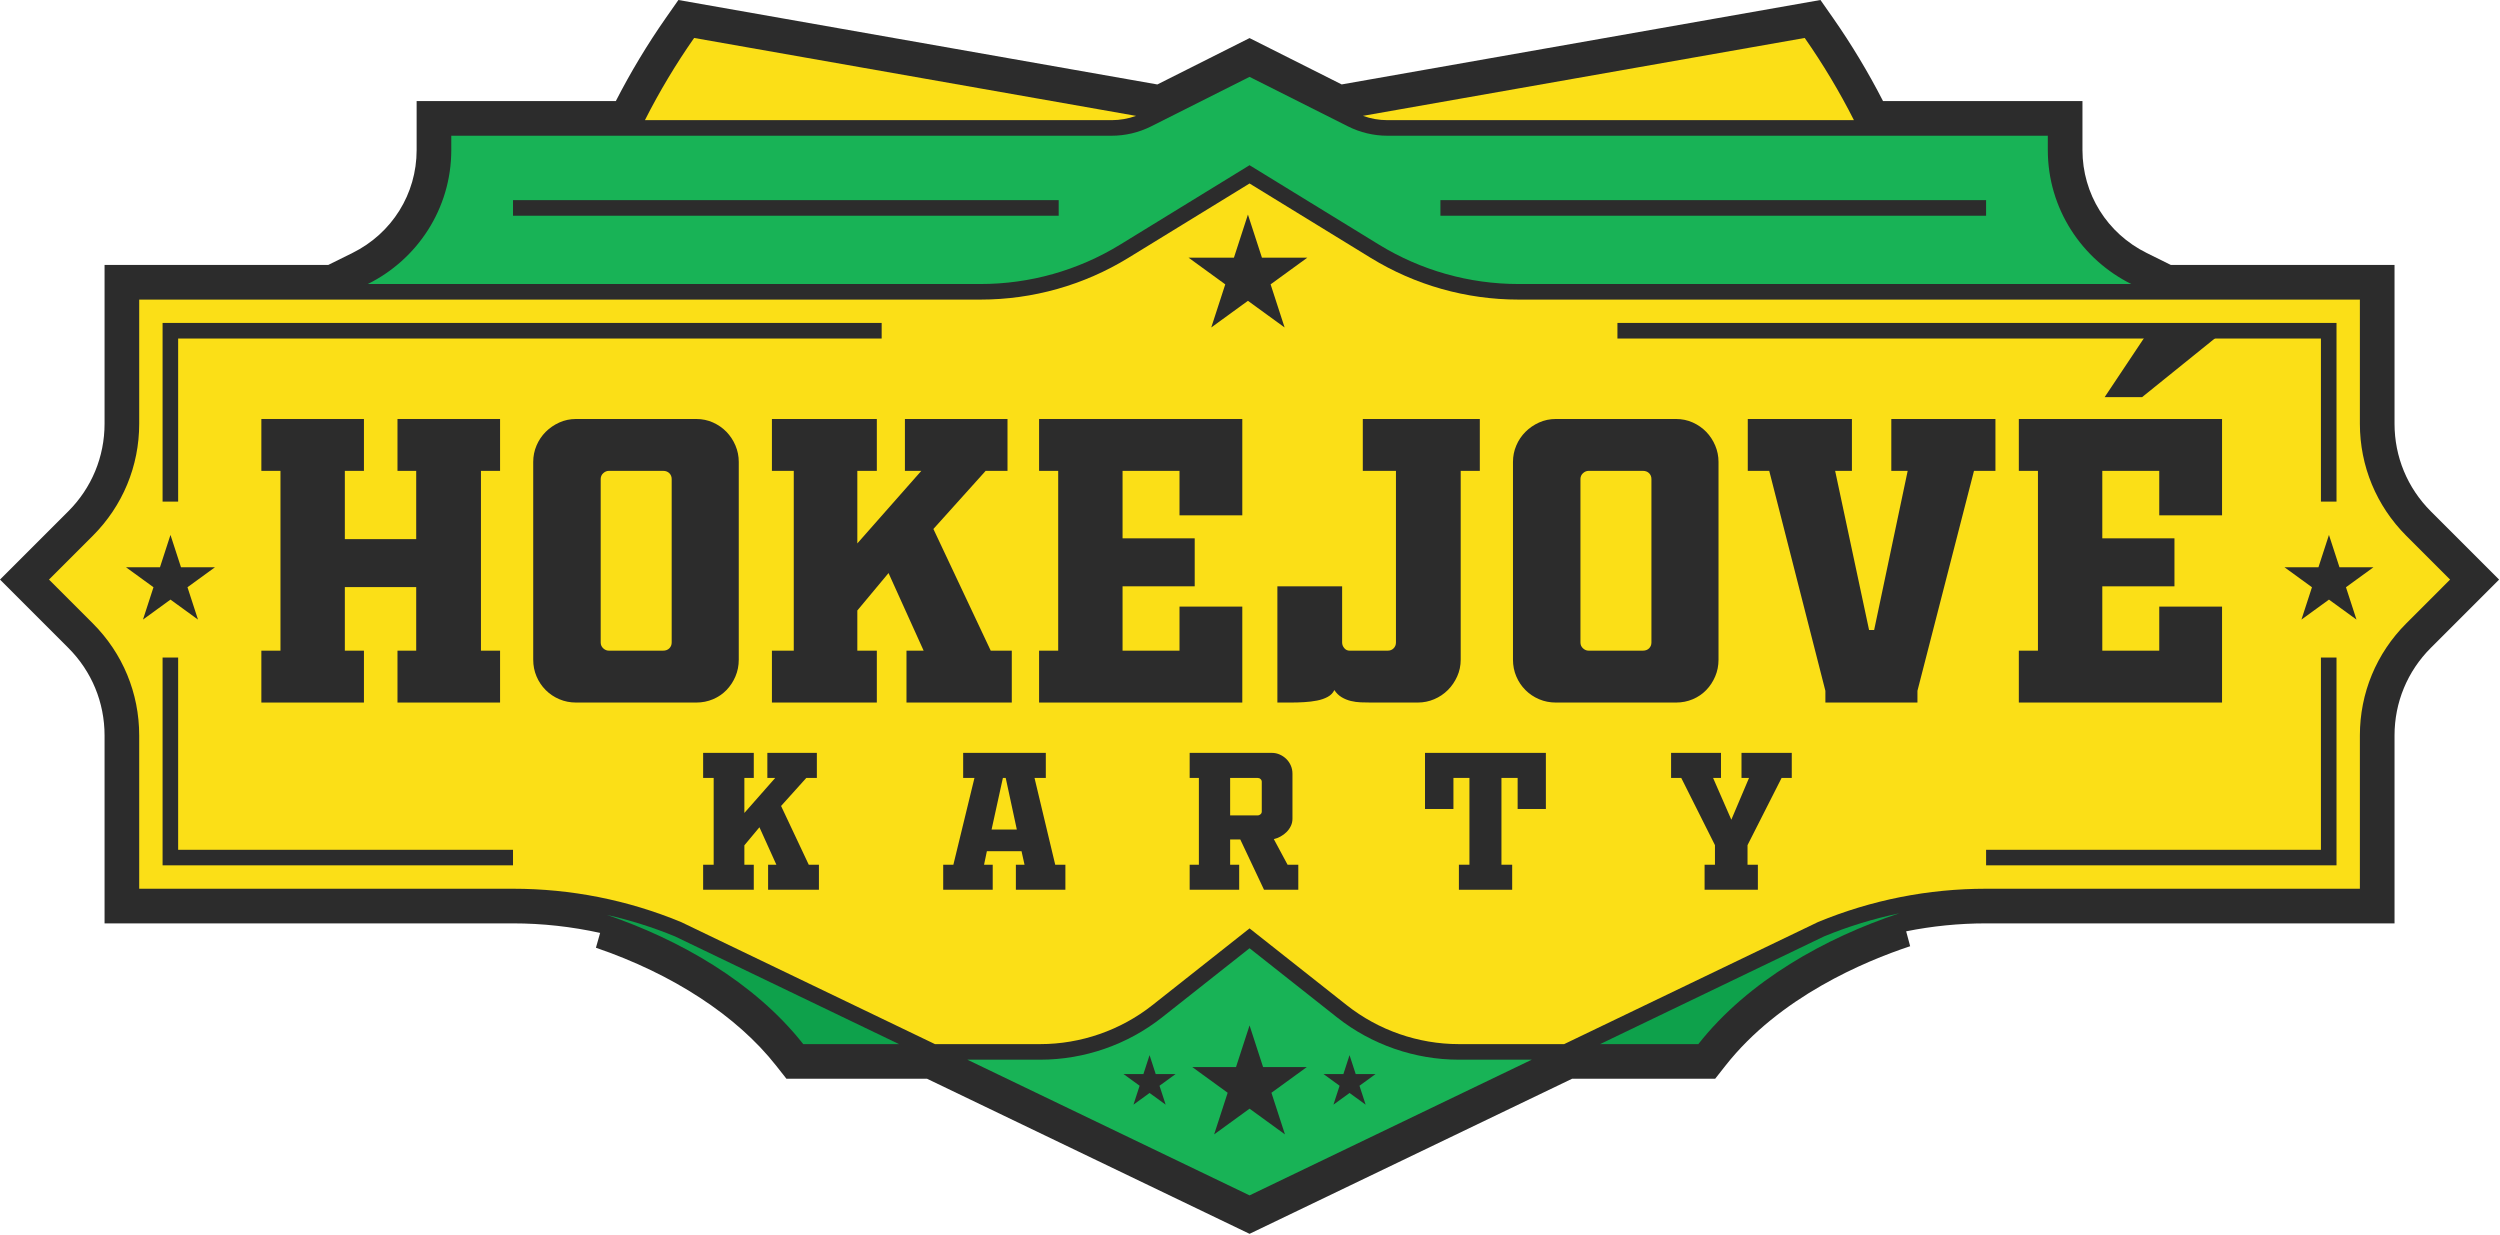 <svg width="257" height="127" viewBox="0 0 257 127" fill="none" xmlns="http://www.w3.org/2000/svg">
<path d="M249.887 52.562C247.483 50.157 246.158 46.96 246.158 43.56V27.237H223.165L220.677 26.005C216.606 23.989 214.077 19.936 214.077 15.427V10.392H193.576C192.061 7.44 190.339 4.57 188.445 1.861L187.144 3.05176e-05L137.925 8.679L128.454 3.915L118.976 8.682L69.739 3.05176e-05L68.437 1.861C66.542 4.572 64.82 7.441 63.306 10.392H42.83V15.427C42.83 19.936 40.301 23.989 36.23 26.005L33.742 27.237H10.749V43.56C10.749 46.96 9.425 50.157 7.02 52.562L0 59.581L7.02 66.601C9.425 69.005 10.749 72.203 10.749 75.603V94.923H52.737C55.774 94.923 58.767 95.26 61.693 95.903L61.261 97.428C69.182 100.132 75.758 104.433 79.776 109.538L80.846 110.897H95.303L128.454 126.837L161.607 110.897H176.318L177.387 109.538C182.929 102.497 191.656 98.83 196.365 97.271L195.953 95.74C198.645 95.199 201.39 94.923 204.17 94.923H246.158V75.603C246.158 72.203 247.483 69.005 249.887 66.601L256.907 59.581L249.887 52.562Z" fill="#2C2C2C"/>
<path d="M62.411 94.057C69.807 96.583 77.538 100.938 82.574 107.335H92.418L69.38 96.258C67.108 95.322 64.779 94.595 62.411 94.057Z" fill="#0EA14B"/>
<path d="M164.488 107.335H174.588C179.736 100.795 187.701 96.388 195.245 93.889C192.617 94.438 190.038 95.223 187.526 96.257L164.488 107.335Z" fill="#0EA14B"/>
<path d="M52.737 20.577H108.833V22.178H52.737V20.577ZM148.074 20.577H204.17V22.178H148.074V20.577ZM115.155 25.145L128.454 16.983L141.753 25.145C146.073 27.796 151.035 29.197 156.102 29.197H219.097C214.022 26.684 210.515 21.464 210.515 15.427V13.953H142.622C141.223 13.953 139.824 13.621 138.574 12.992L128.454 7.902L118.333 12.992C117.084 13.621 115.684 13.953 114.286 13.953H46.392V15.427C46.392 21.464 42.886 26.684 37.81 29.197H100.805C105.873 29.197 110.835 27.796 115.155 25.145Z" fill="#18B356"/>
<path d="M190.584 12.352C189.094 9.41 187.403 6.588 185.526 3.902L140.109 11.91C140.913 12.2 141.767 12.352 142.622 12.352H190.584Z" fill="#FBDF17"/>
<path d="M116.788 11.913L71.356 3.902C69.479 6.587 67.788 9.409 66.298 12.352H114.286C115.136 12.352 115.987 12.2 116.788 11.913Z" fill="#FBDF17"/>
<path d="M241.165 60.368L242.245 63.693L239.417 61.639L236.589 63.693L237.67 60.368L234.842 58.313H238.337L239.417 54.989L240.497 58.313H243.993L241.165 60.368ZM240.194 88.959H204.17V87.358H238.592V67.596H240.194V88.959ZM166.272 34.803V33.2H240.194V51.568H238.592V34.803H166.272ZM132.058 33.664L128.287 30.924L124.517 33.664L125.957 29.232L122.186 26.491H126.847L128.287 22.058L129.728 26.491H134.389L130.618 29.232L132.058 33.664ZM90.635 34.803H18.314V51.568H16.713V33.2H90.635V34.803ZM52.737 88.959H16.713V67.596H18.314V87.358H52.737V88.959ZM12.95 58.313H16.445L17.525 54.989L18.605 58.313H22.101L19.273 60.368L20.353 63.693L17.525 61.639L14.698 63.693L15.778 60.368L12.95 58.313ZM247.368 55.081C244.291 52.002 242.596 47.91 242.596 43.559V30.798H156.102C150.739 30.798 145.487 29.316 140.915 26.511L128.453 18.862L115.992 26.509C111.42 29.315 106.168 30.798 100.805 30.798H14.31V43.559C14.31 47.911 12.615 52.002 9.538 55.081L5.037 59.581L9.538 64.082C12.615 67.159 14.31 71.251 14.31 75.603V91.362H52.737C58.694 91.362 64.507 92.513 70.012 94.785L70.054 94.805L96.114 107.335H106.941C111.104 107.335 115.196 105.913 118.463 103.332L128.453 95.438L138.444 103.332C141.711 105.913 145.803 107.335 149.966 107.335H160.795L186.894 94.785C192.4 92.513 198.213 91.362 204.17 91.362H242.596V75.603C242.596 71.251 244.291 67.159 247.368 64.082L251.869 59.581L247.368 55.081Z" fill="#FBDF17"/>
<path d="M140.387 113.56L138.733 112.358L137.078 113.56L137.71 111.615L136.056 110.413H138.101L138.733 108.468L139.365 110.413H141.409L139.755 111.615L140.387 113.56ZM132.094 116.616L128.454 113.971L124.813 116.616L126.204 112.337L122.564 109.692H127.063L128.454 105.412L129.844 109.692H134.344L130.703 112.337L132.094 116.616ZM119.829 113.56L118.175 112.358L116.52 113.56L117.152 111.615L115.498 110.413H117.543L118.175 108.468L118.806 110.413H120.851L119.197 111.615L119.829 113.56ZM149.966 108.936C145.444 108.936 141 107.393 137.451 104.589L128.454 97.479L119.456 104.589C115.907 107.393 111.463 108.936 106.941 108.936H99.445L128.454 122.885L157.464 108.936H149.966Z" fill="#18B356"/>
<path d="M51.407 66.889V72.222H40.862V66.889H42.786V60.353H35.449V66.889H37.413V72.222H26.868V66.889H28.833V48.405H26.868V43.072H37.413V48.405H35.449V55.422H42.786V48.405H40.862V43.072H51.407V48.405H49.442V66.889H51.407Z" fill="#2C2C2C"/>
<path d="M62.593 48.404C62.379 48.404 62.185 48.486 62.012 48.645C61.838 48.806 61.751 49.007 61.751 49.246V66.046C61.751 66.287 61.838 66.487 62.012 66.648C62.185 66.808 62.379 66.888 62.593 66.888H68.166C68.433 66.888 68.648 66.808 68.808 66.648C68.968 66.487 69.049 66.287 69.049 66.046V49.246C69.049 49.007 68.968 48.806 68.808 48.645C68.648 48.486 68.433 48.404 68.166 48.404H62.593ZM59.225 43.072H71.574C72.189 43.072 72.763 43.193 73.299 43.432C73.833 43.673 74.294 43.995 74.682 44.395C75.069 44.797 75.377 45.264 75.604 45.798C75.831 46.334 75.945 46.895 75.945 47.483V67.811C75.945 68.425 75.831 69.001 75.604 69.534C75.377 70.07 75.069 70.537 74.682 70.939C74.294 71.34 73.833 71.654 73.299 71.88C72.763 72.109 72.189 72.222 71.574 72.222H59.225C58.61 72.222 58.035 72.109 57.501 71.88C56.966 71.654 56.499 71.34 56.097 70.939C55.697 70.537 55.382 70.07 55.156 69.534C54.928 69.001 54.815 68.425 54.815 67.811V47.483C54.815 46.895 54.928 46.334 55.156 45.798C55.382 45.264 55.697 44.797 56.097 44.395C56.499 43.995 56.966 43.673 57.501 43.432C58.035 43.193 58.61 43.072 59.225 43.072Z" fill="#2C2C2C"/>
<path d="M103.571 43.072V48.405H101.325L95.953 54.379L101.847 66.889H104.012V72.221H93.186V66.889H94.95L91.341 58.91L88.133 62.759V66.889H90.138V72.221H79.353V66.889H81.599V48.405H79.353V43.072H90.138V48.405H88.133V55.863L94.71 48.405H93.025V43.072H103.571Z" fill="#2C2C2C"/>
<path d="M108.783 66.889V48.405H106.818V43.072H127.708V52.976H121.253V48.405H115.399V55.341H122.816V60.273H115.399V66.889H121.253V62.358H127.708V72.222H106.818V66.889H108.783Z" fill="#2C2C2C"/>
<path d="M140.898 72.221C140.577 72.221 140.243 72.215 139.896 72.201C139.548 72.188 139.207 72.141 138.873 72.061C138.539 71.98 138.225 71.854 137.931 71.679C137.637 71.506 137.383 71.259 137.169 70.938C137.035 71.232 136.808 71.466 136.488 71.639C136.167 71.814 135.799 71.94 135.385 72.02C134.97 72.101 134.529 72.155 134.062 72.181C133.594 72.208 133.16 72.221 132.759 72.221H131.315V60.273H137.971V66.046C137.971 66.261 138.044 66.454 138.191 66.628C138.338 66.802 138.519 66.888 138.733 66.888H142.662C142.903 66.888 143.104 66.808 143.264 66.648C143.424 66.487 143.504 66.287 143.504 66.046V48.404H140.096V43.072H152.125V48.404H150.16V67.81C150.16 68.426 150.04 69 149.799 69.534C149.559 70.07 149.238 70.537 148.837 70.938C148.436 71.339 147.968 71.654 147.434 71.88C146.898 72.108 146.337 72.221 145.75 72.221H140.898Z" fill="#2C2C2C"/>
<path d="M163.312 48.404C163.098 48.404 162.904 48.486 162.731 48.645C162.556 48.806 162.47 49.007 162.47 49.246V66.046C162.47 66.287 162.556 66.487 162.731 66.648C162.904 66.808 163.098 66.888 163.312 66.888H168.885C169.152 66.888 169.367 66.808 169.527 66.648C169.687 66.487 169.767 66.287 169.767 66.046V49.246C169.767 49.007 169.687 48.806 169.527 48.645C169.367 48.486 169.152 48.404 168.885 48.404H163.312ZM159.944 43.072H172.293C172.908 43.072 173.483 43.193 174.018 43.432C174.552 43.673 175.013 43.995 175.401 44.395C175.788 44.797 176.095 45.264 176.323 45.798C176.55 46.334 176.664 46.895 176.664 47.483V67.811C176.664 68.425 176.55 69.001 176.323 69.534C176.095 70.07 175.788 70.537 175.401 70.939C175.013 71.34 174.552 71.654 174.018 71.88C173.483 72.109 172.908 72.222 172.293 72.222H159.944C159.329 72.222 158.754 72.109 158.22 71.88C157.685 71.654 157.217 71.34 156.817 70.939C156.416 70.537 156.101 70.07 155.875 69.534C155.647 69.001 155.534 68.425 155.534 67.811V47.483C155.534 46.895 155.647 46.334 155.875 45.798C156.101 45.264 156.416 44.797 156.817 44.395C157.217 43.995 157.685 43.673 158.22 43.432C158.754 43.193 159.329 43.072 159.944 43.072Z" fill="#2C2C2C"/>
<path d="M187.65 72.221V71.018L181.877 48.404H179.671V43.072H190.377V48.404H188.652L192.14 64.763H192.662L196.11 48.404H194.426V43.072H205.131V48.404H202.926L197.113 71.018V72.221H187.65Z" fill="#2C2C2C"/>
<path d="M220.206 40.827H216.357L220.607 34.452H228.105L220.206 40.827ZM209.501 66.889V48.405H207.536V43.072H228.426V52.976H221.971V48.405H216.116V55.341H223.534V60.273H216.116V66.889H221.971V62.358H228.426V72.222H207.536V66.889H209.501Z" fill="#2C2C2C"/>
<path d="M83.973 77.396V79.97H82.889L80.295 82.854L83.14 88.893H84.186V91.467H78.96V88.893H79.811L78.07 85.042L76.521 86.899V88.893H77.489V91.467H72.282V88.893H73.366V79.97H72.282V77.396H77.489V79.97H76.521V83.57L79.695 79.97H78.883V77.396H83.973Z" fill="#2C2C2C"/>
<path d="M101.935 85.274H104.529L103.387 79.971H103.097L101.935 85.274ZM107.51 77.397V79.971H106.348L108.477 88.894H109.522V91.468H104.432V88.894H105.322L105.013 87.5H101.451L101.161 88.894H102.051V91.468H96.961V88.894H98.006L100.174 79.971H99.013V77.397H107.51Z" fill="#2C2C2C"/>
<path d="M129.284 83.822C129.4 83.822 129.5 83.783 129.584 83.706C129.668 83.629 129.71 83.538 129.71 83.435V80.377C129.71 80.261 129.668 80.164 129.584 80.087C129.5 80.009 129.4 79.97 129.284 79.97H126.458V83.822H129.284ZM127.388 88.893V91.468H122.297V88.893H123.245V79.97H122.297V77.396H130.755C131.039 77.396 131.31 77.454 131.568 77.571C131.826 77.687 132.052 77.842 132.245 78.035C132.439 78.228 132.591 78.454 132.701 78.712C132.81 78.97 132.865 79.241 132.865 79.525V84.171C132.865 84.429 132.81 84.674 132.701 84.906C132.591 85.138 132.446 85.345 132.265 85.526C132.084 85.706 131.878 85.861 131.645 85.99C131.413 86.119 131.181 86.21 130.949 86.261L132.362 88.893H133.465V91.468H129.942L127.503 86.3H126.458V88.893H127.388Z" fill="#2C2C2C"/>
<path d="M149.413 79.97V83.164H146.491V77.396H158.916V83.164H156.013V79.97H154.349V88.893H155.452V91.467H149.975V88.893H151.059V79.97H149.413Z" fill="#2C2C2C"/>
<path d="M180.71 88.893V91.467H175.232V88.893H176.298V86.88L172.833 79.97H171.787V77.396H176.917V79.97H176.104L177.981 84.267L179.801 79.97H179.026V77.396H184.194V79.97H183.149L179.646 86.88V88.893H180.71Z" fill="#2C2C2C"/>
</svg>
